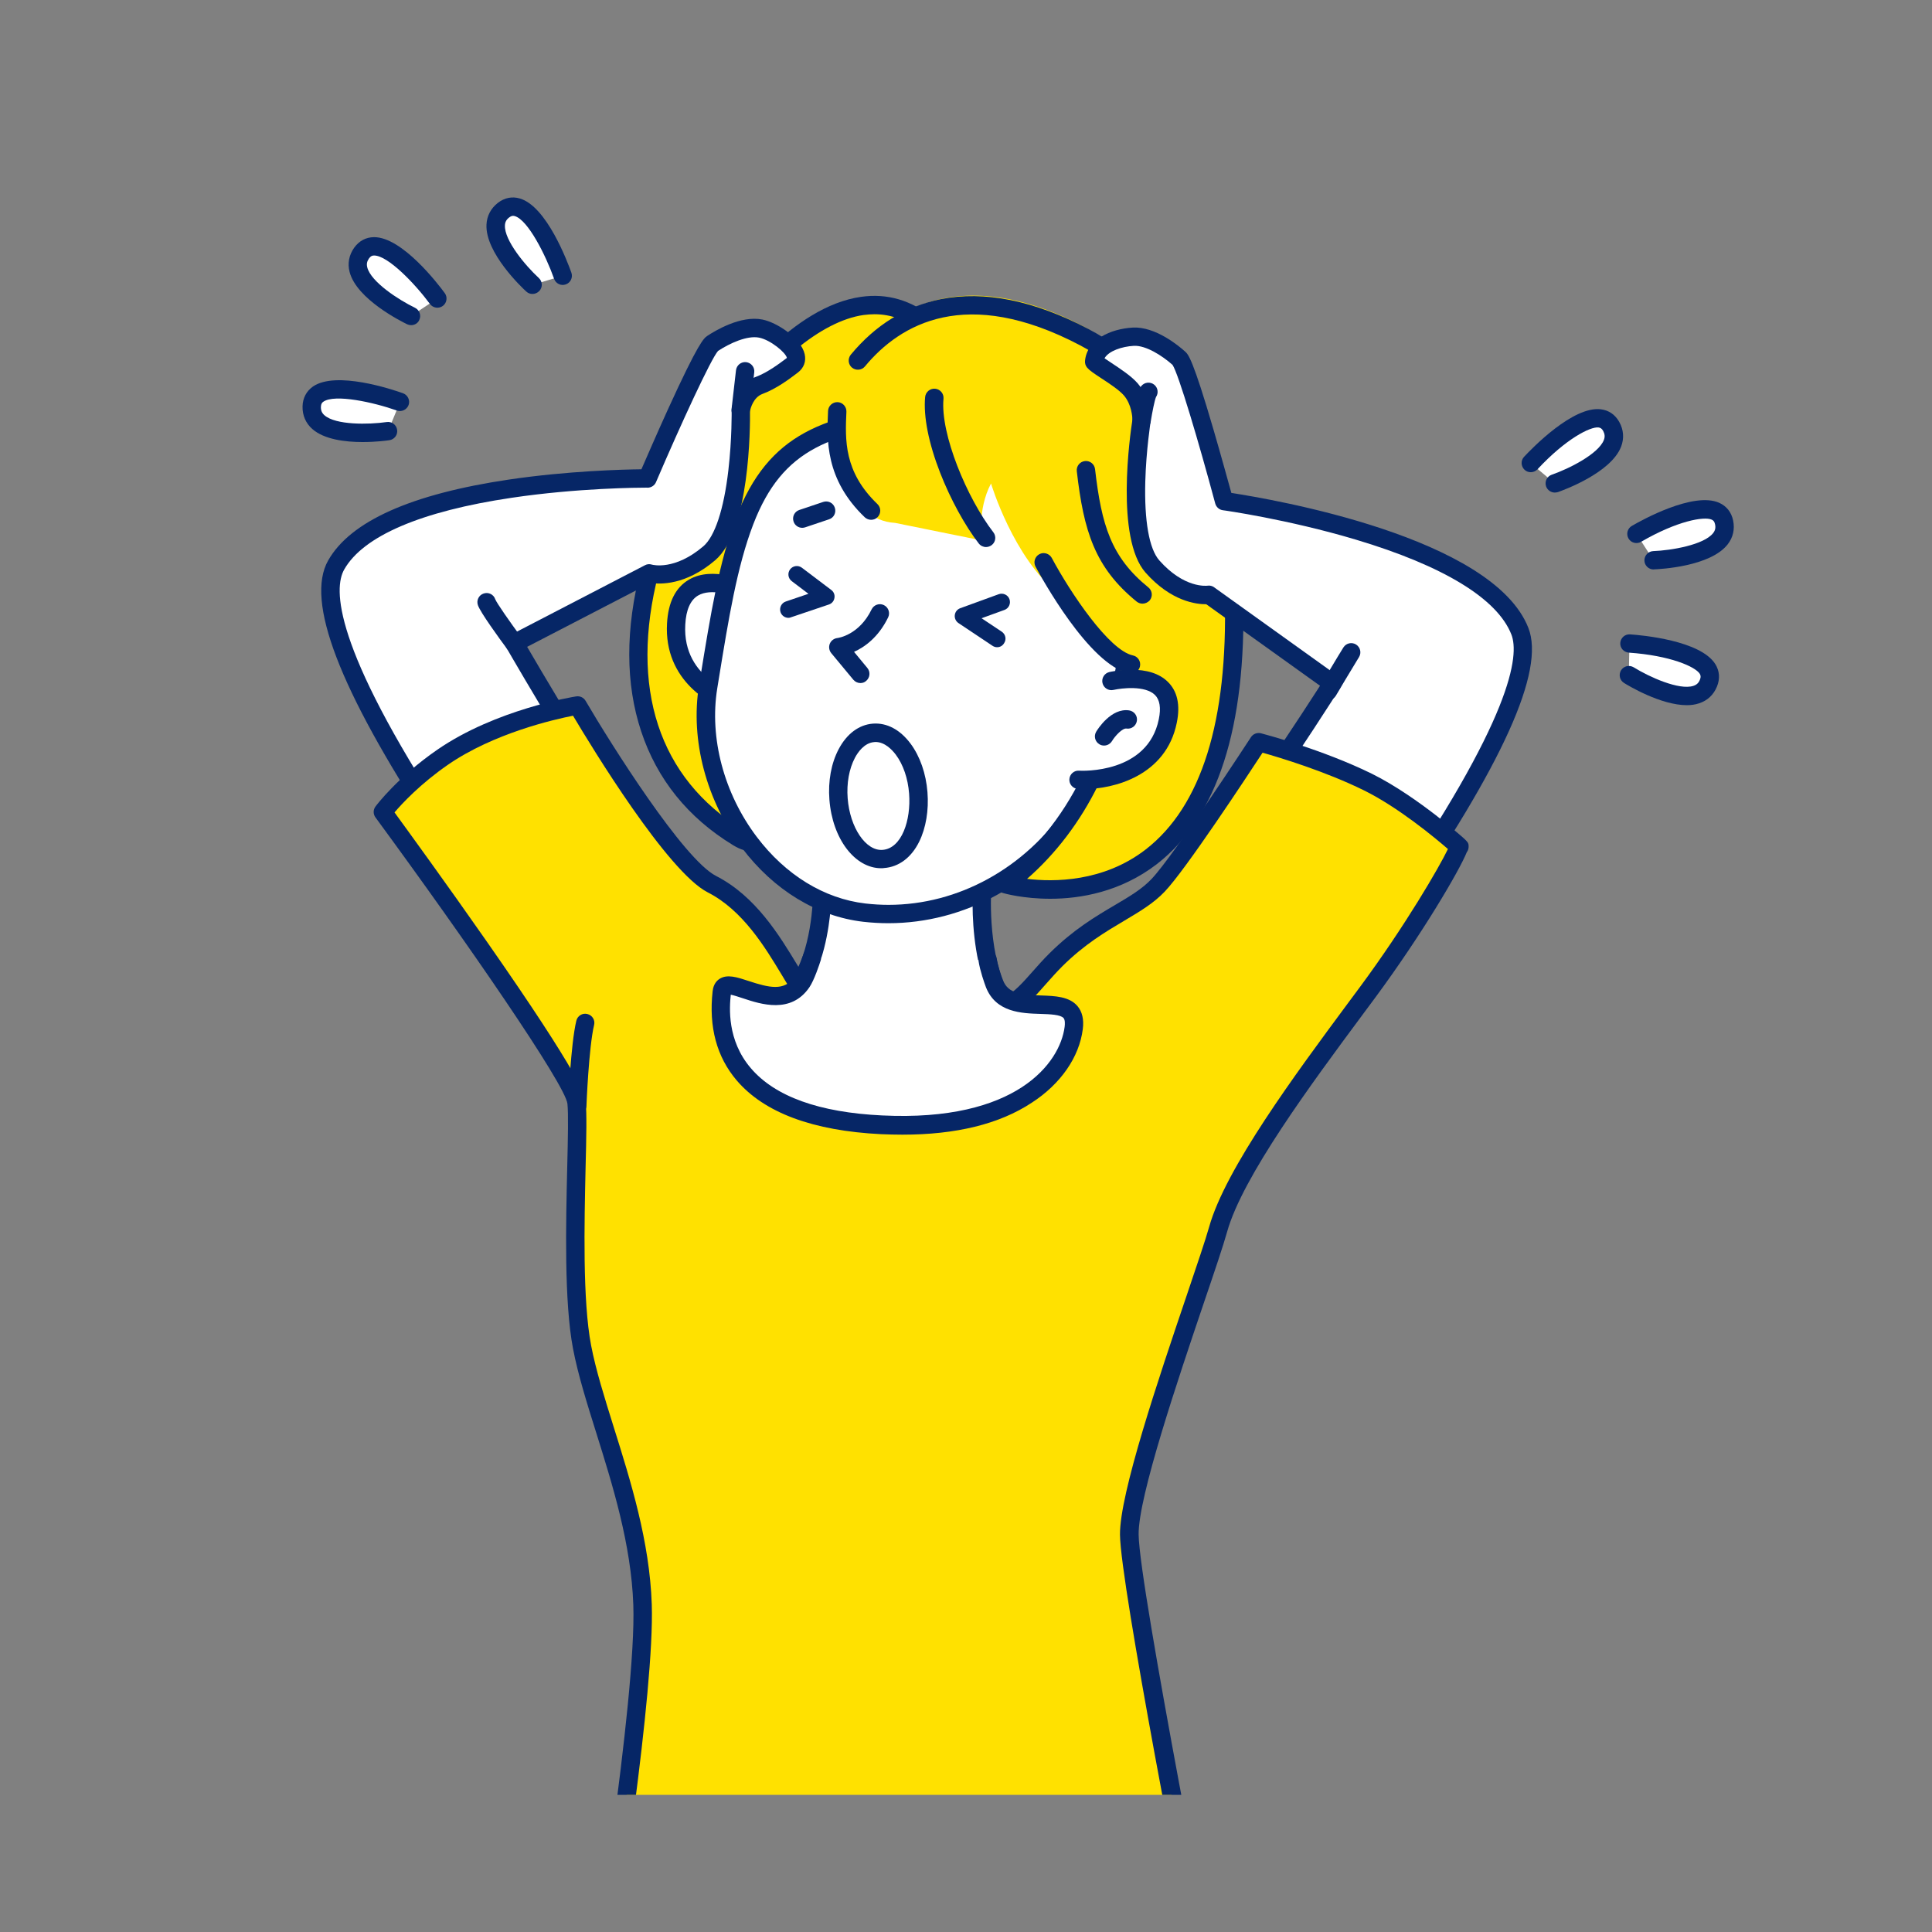 <?xml version="1.0" encoding="UTF-8"?>
<!-- Generator: Adobe Illustrator 27.7.0, SVG Export Plug-In . SVG Version: 6.00 Build 0)  -->
<svg xmlns="http://www.w3.org/2000/svg" xmlns:xlink="http://www.w3.org/1999/xlink" version="1.1" id="レイヤー_1" x="0px" y="0px" width="200px" height="200px" viewBox="0 0 200 200" style="enable-background:new 0 0 200 200;" xml:space="preserve">
<rect x="0" y="0" width="200" height="200" fill="#808080" stroke="none"/>
<style type="text/css">
	.st0{clip-path:url(#SVGID_00000069360146143476977770000005988692647535490450_);}
	.st1{fill:#FFFFFF;}
	.st2{fill:#062666;}
	.st3{fill:#FFE100;}
</style>
<g>
	<g>
		<defs>
			<rect id="SVGID_1_" x="9" y="14.2" width="182" height="171.6"></rect>
		</defs>
		<clipPath id="SVGID_00000045615134304292167530000004986174923941011109_">
			<use xlink:href="#SVGID_1_" style="overflow:visible;"></use>
		</clipPath>
		<g style="clip-path:url(#SVGID_00000045615134304292167530000004986174923941011109_);">
			<g>
				<path class="st1" d="M113.21,107.84c0,0-8.73-1.77-10.26-5.94c-1.77-4.79-1.23-10.55-1.23-10.55s-4.37,2.07-9.02,2.24      c-4.65,0.17-7.58-0.75-7.58-0.75s-0.11,6.12-2.59,9.25c-2.85,3.6-10.23,1.26-10.23,1.26s0.56,13.66,18.73,13.9      C107.57,117.48,113.21,107.84,113.21,107.84z"></path>
				<path class="st2" d="M91.58,118.22c-0.18,0-0.37,0-0.56,0c-5.4-0.07-12.73-1.42-16.94-7.45c-2.54-3.63-2.72-7.22-2.72-7.37      c-0.01-0.31,0.13-0.61,0.37-0.79c0.25-0.19,0.57-0.24,0.86-0.15c1.88,0.59,7.2,1.58,9.19-0.95c2.25-2.84,2.38-8.62,2.38-8.68      c0.01-0.3,0.15-0.58,0.39-0.75c0.24-0.18,0.55-0.23,0.84-0.14c0.03,0.01,2.86,0.87,7.26,0.7c4.41-0.16,8.61-2.13,8.65-2.15      c0.31-0.15,0.67-0.12,0.95,0.08c0.28,0.2,0.43,0.53,0.4,0.87c-0.01,0.06-0.5,5.61,1.17,10.13c1.11,3,7.28,4.87,9.56,5.33      c0.3,0.06,0.55,0.26,0.68,0.54c0.12,0.28,0.11,0.6-0.05,0.87c-0.06,0.11-1.56,2.62-5.17,5.1      C105.65,115.62,100.06,118.22,91.58,118.22z M73.45,104.63c0.26,1.24,0.86,3.19,2.24,5.12c3.02,4.26,8.19,6.47,15.36,6.56      c8.23,0.11,13.59-2.33,16.64-4.4c1.91-1.29,3.18-2.61,3.91-3.49c-2.67-0.73-8.24-2.64-9.55-6.19c-1.28-3.46-1.41-7.33-1.36-9.43      c-1.71,0.65-4.75,1.62-7.96,1.73c-3.08,0.11-5.43-0.23-6.74-0.5c-0.17,2.02-0.74,6.14-2.72,8.65      C80.86,105.74,75.91,105.16,73.45,104.63z"></path>
			</g>
			<g>
				<path class="st3" d="M99.62,35.94c0,0-1.18-0.24-3.64-2.29c-7.34-6.09-16.33,2.4-21.63,10.26c-2.74,4.06-5.03,7.26-7.08,15.21      c-3.13,12.15,0.12,22.06,9.13,27.56c5.52,3.37,5.46-11.03,5.46-11.03s-4.33-5.91-3.51-10.55c0.83-4.64,2.46-7.47,8.64-13.03      C93.18,46.52,98.26,40.05,99.62,35.94z"></path>
				<path class="st2" d="M77.95,88.15c-0.58,0-1.27-0.17-2.05-0.65c-4.68-2.85-7.88-6.82-9.53-11.8      c-1.63-4.92-1.64-10.58-0.03-16.81c2.02-7.82,4.29-11.18,6.92-15.07l0.3-0.44c2.34-3.47,8.55-11.65,15.57-12.65      c2.72-0.39,5.23,0.35,7.46,2.19c2.05,1.7,3.12,2.05,3.24,2.09c0.27,0.04,0.49,0.2,0.63,0.44c0.15,0.24,0.16,0.53,0.07,0.79      c-1.4,4.22-6.58,10.87-12.89,16.54c-6.27,5.64-7.6,8.3-8.34,12.49c-0.74,4.18,3.3,9.77,3.34,9.83c0.12,0.16,0.18,0.36,0.18,0.56      c0,0.1,0,2.5-0.37,5.15c-0.54,3.83-1.54,6.11-3.07,6.97C79.01,87.98,78.54,88.15,77.95,88.15z M90.53,32.53      c-0.37,0-0.75,0.03-1.14,0.08c-4.35,0.62-9.69,5.05-14.27,11.84l-0.3,0.44c-2.64,3.9-4.72,6.98-6.65,14.48      c-3.05,11.81,0.04,21.22,8.71,26.51c0.95,0.58,1.38,0.33,1.55,0.24c1.68-0.95,2.45-6.41,2.47-10.16      c-0.86-1.24-4.29-6.56-3.49-11.02c0.91-5.1,2.91-8.15,8.94-13.57c5.67-5.1,10.37-10.94,12.04-14.9      c-0.67-0.34-1.68-0.96-3.03-2.09C93.87,33.14,92.28,32.53,90.53,32.53z"></path>
			</g>
			<g>
				<path class="st1" d="M77,61.12c0,0-6.62-3.2-7,3.48c-0.38,6.68,6.47,8.31,6.47,8.31"></path>
				<path class="st2" d="M76.47,73.86c-0.07,0-0.15-0.01-0.22-0.03c-2.64-0.63-7.54-3.37-7.2-9.29c0.12-2.2,0.88-3.72,2.26-4.53      c2.49-1.47,5.96,0.18,6.1,0.25c0.47,0.23,0.67,0.8,0.44,1.27c-0.23,0.47-0.8,0.67-1.27,0.44c-0.75-0.36-2.98-1.11-4.32-0.32      c-0.79,0.47-1.24,1.48-1.32,3c-0.33,5.79,5.5,7.27,5.75,7.33c0.51,0.12,0.82,0.64,0.7,1.15C77.29,73.57,76.9,73.86,76.47,73.86z      "></path>
			</g>
			<g>
				<path class="st1" d="M77.09,53.93c-1.8,4.67-2.67,10.35-3.78,17.19c-1.69,10.39,5.83,22.15,16.16,23.36      c8.5,1,16.82-3.17,21.77-10.48c3.31-4.88,6.41-16.43,5.73-23.14c-0.68-6.71-10.71-19.19-20.88-18.18      C85.9,43.7,80.34,45.49,77.09,53.93z"></path>
				<path class="st2" d="M91.97,95.57c-0.87,0-1.74-0.05-2.62-0.15c-4.79-0.56-9.25-3.28-12.55-7.65      c-3.69-4.89-5.35-11.18-4.44-16.81l0.15-0.92c1.04-6.38,1.93-11.9,3.68-16.45c3.37-8.74,9.06-10.78,19.78-11.85      c10.83-1.08,21.21,11.93,21.92,19.03c0.74,7.26-2.62,18.94-5.89,23.77C107.31,91.5,99.8,95.57,91.97,95.57z M97.27,43.57      c-0.37,0-0.73,0.02-1.1,0.05C86.04,44.64,81,46.41,77.98,54.27l0,0c-1.68,4.37-2.56,9.79-3.58,16.07l-0.15,0.92      c-0.83,5.13,0.69,10.87,4.08,15.36c2.98,3.95,6.98,6.41,11.26,6.91c0.8,0.09,1.6,0.14,2.39,0.14c7.2,0,14.12-3.77,18.48-10.21      c3.07-4.54,6.25-15.82,5.57-22.51C115.41,54.9,106.51,43.57,97.27,43.57z M77.09,53.93L77.09,53.93L77.09,53.93z"></path>
			</g>
			<g>
				<path class="st1" d="M91.1,63.49c-1.56,3.22-4.31,3.5-4.31,3.5l2.29,2.76"></path>
				<path class="st2" d="M89.07,70.71c-0.27,0-0.54-0.12-0.73-0.34l-2.29-2.76c-0.22-0.27-0.28-0.64-0.15-0.97      c0.13-0.32,0.43-0.55,0.78-0.59c0.08-0.01,2.26-0.3,3.55-2.97c0.23-0.47,0.8-0.67,1.27-0.44c0.47,0.23,0.67,0.8,0.44,1.27      c-1,2.06-2.44,3.08-3.53,3.57l1.38,1.67c0.33,0.4,0.28,1-0.13,1.34C89.5,70.64,89.29,70.71,89.07,70.71z"></path>
			</g>
			<path class="st3" d="M87.82,40.07c-1.48,7-0.21,13.76,4.84,14.06l8.99,1.82c0,0-0.52-3.14,0.94-5.9c0,0,2.31,7.71,6.95,11.38     c2.62,2.07,6.35,7.75,6.51,7.58c-0.51,7.76-5.91,18.78-11.29,22.41c0,0,6.12,0.15,10.06-0.8c7.2-1.75,13.43-9.79,12.68-30.4     c-0.31-8.52-5.72-21.37-15.42-26.47C98.3,26.53,89.29,33.06,87.82,40.07z"></path>
			<path class="st2" d="M118.27,62.49c-0.21,0-0.42-0.07-0.6-0.21c-4.34-3.53-5.49-7.31-6.2-13.5c-0.06-0.52,0.31-0.99,0.84-1.05     c0.52-0.06,0.99,0.31,1.05,0.84c0.67,5.8,1.66,9.11,5.52,12.24c0.41,0.33,0.47,0.93,0.14,1.34     C118.82,62.37,118.54,62.49,118.27,62.49z"></path>
			<path class="st2" d="M90.18,53.81c-0.24,0-0.47-0.09-0.66-0.26c-4.11-3.94-3.93-8.03-3.8-11.01c0.02-0.52,0.47-0.93,0.99-0.91     c0.52,0.02,0.93,0.47,0.91,0.99c-0.13,2.91-0.28,6.21,3.21,9.56c0.38,0.36,0.39,0.96,0.03,1.34     C90.68,53.72,90.43,53.81,90.18,53.81z"></path>
			<path class="st2" d="M108.72,93.04c-2.76,0-4.71-0.54-4.88-0.59c-0.35-0.1-0.61-0.39-0.67-0.74c-0.06-0.36,0.08-0.72,0.37-0.93     c3.46-2.57,6.37-6.14,8.43-10.34c0.23-0.47,0.8-0.67,1.27-0.44c0.47,0.23,0.67,0.8,0.44,1.27c-1.86,3.79-4.38,7.11-7.36,9.71     c2.74,0.33,7.9,0.35,12.29-3.05c5.76-4.47,8.51-13.27,8.18-26.16c-0.13-5.06-1.59-10.36-4.1-14.94     c-2.72-4.94-6.49-8.78-10.91-11.1c-11.76-6.17-18.59-2.21-22.24,2.2c-0.33,0.4-0.93,0.46-1.34,0.13     c-0.4-0.33-0.46-0.93-0.13-1.34c2.56-3.09,5.69-5.02,9.32-5.75c4.51-0.9,9.65,0.13,15.27,3.08c4.75,2.49,8.79,6.6,11.69,11.87     c2.66,4.84,4.2,10.45,4.34,15.8c0.35,13.54-2.66,22.87-8.93,27.73C116,92.34,111.84,93.04,108.72,93.04z"></path>
			<path class="st2" d="M117.08,69.73c-0.07,0-0.13-0.01-0.2-0.02c-4.14-0.88-9.12-10.01-9.68-11.05c-0.25-0.46-0.07-1.04,0.39-1.29     c0.46-0.25,1.04-0.07,1.29,0.39c1.94,3.62,5.93,9.57,8.4,10.09c0.51,0.11,0.84,0.61,0.73,1.13     C117.92,69.42,117.52,69.73,117.08,69.73z"></path>
			<path class="st2" d="M102.07,56.63c-0.28,0-0.56-0.13-0.75-0.37c-1.44-1.86-2.93-4.59-3.99-7.3c-1.2-3.07-1.75-5.86-1.56-7.86     c0.05-0.52,0.51-0.91,1.04-0.86c0.52,0.05,0.91,0.51,0.86,1.04c-0.34,3.65,2.44,10.3,5.16,13.82c0.32,0.41,0.25,1.01-0.17,1.33     C102.48,56.56,102.27,56.63,102.07,56.63z"></path>
			<g>
				<path class="st1" d="M115.05,70.5c0,0,7.01-1.64,5.84,4.14c-1.33,6.56-9.25,6.09-9.25,6.09"></path>
				<path class="st2" d="M112.17,81.69c-0.2,0-0.4-0.01-0.58-0.02c-0.52-0.03-0.92-0.48-0.89-1c0.03-0.52,0.48-0.93,1-0.89      c0.29,0.02,7.11,0.33,8.26-5.33c0.24-1.17,0.1-2.01-0.4-2.51c-1.02-1-3.44-0.71-4.29-0.52c-0.51,0.12-1.02-0.2-1.14-0.71      c-0.12-0.51,0.2-1.02,0.71-1.14c0.04-0.01,1-0.23,2.18-0.24c1.7-0.02,3,0.4,3.86,1.24c1,0.97,1.32,2.4,0.94,4.25      C120.71,80.3,115.32,81.69,112.17,81.69z"></path>
			</g>
			<g>
				<path class="st1" d="M114.29,76.23c0,0,1.17-1.94,2.46-1.75"></path>
				<path class="st2" d="M114.29,77.18c-0.17,0-0.34-0.04-0.49-0.14c-0.45-0.27-0.59-0.85-0.32-1.3c0.15-0.25,1.55-2.48,3.41-2.2      c0.52,0.08,0.88,0.56,0.8,1.08c-0.08,0.52-0.56,0.88-1.08,0.8c-0.4-0.06-1.15,0.72-1.5,1.3      C114.92,77.02,114.61,77.18,114.29,77.18z"></path>
			</g>
			<g>
				
					<ellipse transform="matrix(0.997 -0.077 0.077 0.997 -6.043 7.205)" class="st1" cx="90.92" cy="82.39" rx="4.14" ry="6.55"></ellipse>
				<path class="st2" d="M91.22,89.88c-2.72,0-5.05-3.04-5.36-7.1c-0.15-1.92,0.19-3.78,0.96-5.23c0.84-1.59,2.1-2.53,3.54-2.64      c1.44-0.11,2.82,0.62,3.9,2.07c0.98,1.32,1.6,3.1,1.75,5.02c0.15,1.89-0.16,3.71-0.85,5.12c-0.81,1.65-2.11,2.63-3.65,2.74      C91.4,89.88,91.31,89.88,91.22,89.88z M90.63,76.81c-0.04,0-0.09,0-0.13,0.01c-1.03,0.08-1.7,1.06-2,1.63      c-0.6,1.14-0.87,2.63-0.75,4.19c0.23,3.03,1.88,5.47,3.61,5.34c1.99-0.15,2.96-3.08,2.75-5.83c-0.12-1.57-0.61-3-1.38-4.03      C92.35,77.62,91.6,76.81,90.63,76.81z"></path>
			</g>
			<g>
				<path class="st1" d="M59.9,105.31c0,0-30.28-37.69-25.11-46.82s32.23-8.96,32.23-8.96s5.69-13.27,6.72-13.96      c1.03-0.69,3.27-1.9,5-1.55c1.72,0.34,4.72,2.72,3.27,3.79c-0.49,0.37-1.97,1.55-3.43,2.09c-1.63,0.6-1.91,2.57-1.91,2.57      s0.17,11.89-3.27,14.82c-3.45,2.93-6.2,2.07-6.2,2.07l-13.96,7.24c0,0,11.55,19.99,14.82,22.92L59.9,105.31z"></path>
				<path class="st2" d="M59.9,106.26c-0.29,0-0.56-0.13-0.74-0.36c-0.08-0.09-7.68-9.58-14.55-20.06      C35.09,71.31,31.6,62.2,33.97,58.02c2.3-4.06,8.6-6.88,18.74-8.38c6.1-0.9,11.82-1.04,13.69-1.06c0.48-1.1,1.57-3.62,2.73-6.17      c3.21-7.05,3.74-7.4,4.09-7.64c0.77-0.51,3.45-2.15,5.71-1.69c1.5,0.3,4,1.93,4.37,3.58c0.17,0.75-0.09,1.44-0.71,1.91      l-0.16,0.12c-0.67,0.51-2.06,1.56-3.5,2.09c-0.94,0.35-1.23,1.48-1.29,1.76c0.02,1.64-0.01,12.4-3.61,15.46      c-3.04,2.59-5.68,2.5-6.68,2.34l-12.78,6.62c3.53,6.06,11.67,19.62,14.13,21.83c0.32,0.29,0.41,0.76,0.21,1.14l-8.16,15.8      c-0.15,0.29-0.43,0.48-0.75,0.51C59.96,106.26,59.93,106.26,59.9,106.26z M66.95,50.48c-0.75,0-7.13,0.03-13.98,1.05      c-9.38,1.39-15.38,3.96-17.34,7.43c-1.1,1.94-1.19,7.88,10.57,25.84c5.43,8.28,11.32,15.94,13.54,18.77l7.17-13.88      c-3.86-4.25-14.03-21.84-14.48-22.62c-0.13-0.22-0.16-0.49-0.09-0.74c0.07-0.25,0.24-0.46,0.47-0.58l13.96-7.24      c0.22-0.12,0.48-0.14,0.72-0.06c0.08,0.02,2.35,0.63,5.31-1.89c1.2-1.02,2.13-3.82,2.6-7.88c0.38-3.24,0.34-6.18,0.34-6.21      c0-0.05,0-0.1,0.01-0.15c0.01-0.1,0.39-2.53,2.53-3.32c1.18-0.44,2.46-1.41,3.01-1.82l0.17-0.13c-0.11-0.54-1.7-1.87-2.89-2.1      c-1.22-0.24-3.03,0.58-4.24,1.38c-0.73,0.82-3.82,7.51-6.42,13.58c-0.15,0.35-0.49,0.57-0.88,0.58      C67.02,50.48,66.99,50.48,66.95,50.48z"></path>
			</g>
			<g>
				<path class="st1" d="M128,115.45c0,0,33.15-40.32,29.34-50.1c-3.81-9.78-30.62-13.47-30.62-13.47s-3.73-13.95-4.66-14.78      c-0.93-0.83-2.97-2.34-4.73-2.25c-1.76,0.1-3.93,0.89-4.07,2.59c0.44,0.5,2.84,1.75,3.79,2.86c1.15,1.33,1.12,3.2,1.12,3.2      s-1.87,11.75,1.12,15.14c2.99,3.39,5.85,2.93,5.85,2.93l12.78,9.16c0,0-14.17,22.16-17.83,24.59L128,115.45z"></path>
				<path class="st2" d="M128,116.4c-0.05,0-0.1,0-0.15-0.01c-0.33-0.05-0.61-0.28-0.74-0.59l-7.89-20.12      c-0.16-0.42-0.01-0.89,0.36-1.14c2.75-1.83,12.82-16.95,17.07-23.55l-11.78-8.44c-1.01,0.01-3.63-0.28-6.28-3.27      c-3.14-3.55-1.61-14.26-1.36-15.84c-0.01-0.28-0.09-1.59-0.89-2.51c-0.48-0.56-1.55-1.26-2.33-1.77      c-0.79-0.52-1.21-0.8-1.46-1.09c-0.17-0.19-0.25-0.45-0.23-0.7c0.19-2.21,2.63-3.33,4.96-3.46c2.31-0.12,4.73,1.87,5.41,2.49      c0.31,0.28,0.78,0.7,2.95,8.14c0.78,2.68,1.51,5.34,1.83,6.49c4.2,0.64,27.07,4.54,30.75,13.98c1.73,4.43-2.64,14.11-13.34,29.6      c-7.75,11.2-16.07,21.34-16.15,21.44C128.55,116.27,128.28,116.4,128,116.4z M121.25,95.63l7.04,17.95      c2.45-3.05,8.93-11.23,15.04-20.07c13.34-19.3,13.95-25.71,13.13-27.82c-1.45-3.71-7.02-7.11-16.11-9.83      c-7.03-2.1-13.69-3.04-13.76-3.04c-0.38-0.05-0.69-0.33-0.79-0.7c-1.71-6.37-3.81-13.44-4.42-14.35c-1.08-0.96-2.76-2.03-4-1.97      c-1.25,0.07-2.61,0.53-3.04,1.29c0.21,0.15,0.48,0.32,0.7,0.47c0.92,0.61,2.07,1.36,2.73,2.12c1.37,1.59,1.35,3.75,1.35,3.84      c0,0.04,0,0.09-0.01,0.13c0,0.03-0.46,2.93-0.55,6.19c-0.11,4.08,0.4,6.98,1.45,8.17c2.57,2.91,4.9,2.63,4.99,2.62      c0.25-0.04,0.49,0.02,0.69,0.17l12.78,9.16c0.41,0.29,0.52,0.86,0.25,1.28C137.34,73.42,125.6,91.71,121.25,95.63z       M121.37,37.74L121.37,37.74L121.37,37.74z"></path>
			</g>
			<g>
				<path class="st3" d="M84.6,104.05c-2.28-0.85-4.6-9.31-10.92-12.52c-4.37-2.23-13.9-18.5-13.9-18.5s-8.04,1.26-13.96,5.34      c-4.06,2.8-6.2,5.69-6.2,5.69s19.71,26.83,20.05,30.1c0.34,3.27-0.8,18.04,0.57,25.28s5.92,16.66,6.26,26.66      c0.34,10-4.65,40.5-4.65,40.5h63.42c0,0-8.33-42.11-8.39-47.74c-0.06-5.63,7.81-26.66,9.19-31.6      c1.79-6.4,10.17-17.35,15.51-24.59c5.34-7.24,9.25-14.19,9.42-15.05c0.49,0.44-4.62-4.29-9.42-6.66      c-5.13-2.53-11.32-4.14-11.32-4.14s-7.99,12.29-10.4,14.82c-2.41,2.53-6.29,3.45-10.57,7.7c-1.95,1.93-3.21,3.96-4.94,4.71      C98.85,106.46,89.54,105.89,84.6,104.05z"></path>
				<path class="st2" d="M125.28,207.55H61.85c-0.28,0-0.54-0.12-0.72-0.33c-0.18-0.21-0.26-0.49-0.21-0.77      c0.05-0.3,4.98-30.53,4.64-40.32c-0.22-6.26-2.14-12.38-3.83-17.78c-0.98-3.12-1.9-6.06-2.41-8.73      c-0.93-4.86-0.74-12.93-0.6-18.83c0.07-2.93,0.13-5.47,0.02-6.53c-0.21-1.96-10.39-16.73-19.87-29.64      c-0.25-0.34-0.25-0.79,0-1.13c0.09-0.12,2.29-3.05,6.43-5.9c6.03-4.15,14.01-5.45,14.35-5.5c0.39-0.06,0.77,0.12,0.97,0.46      c2.61,4.46,10.13,16.41,13.51,18.13c4.1,2.09,6.58,6.2,8.39,9.19c0.87,1.44,1.85,3.07,2.43,3.29l0,0      c4.88,1.82,13.91,2.27,19.05,0.02c0.97-0.42,1.85-1.43,2.88-2.59c0.55-0.62,1.12-1.27,1.78-1.92c2.46-2.44,4.74-3.79,6.76-4.98      c1.51-0.89,2.81-1.66,3.79-2.7c2.32-2.44,10.21-14.56,10.29-14.68c0.22-0.34,0.64-0.5,1.04-0.4c0.26,0.07,6.34,1.66,11.5,4.2      c2.44,1.21,4.94,3,6.61,4.29c0.94,0.73,1.72,1.38,2.21,1.8c0.37,0.31,0.62,0.53,0.8,0.7c0.01,0.01,0.01,0.01,0.02,0.02      l0.02,0.02l0,0c0.31,0.3,0.34,0.44,0.33,0.74c-0.01,0.2-0.07,0.39-0.19,0.54c-0.78,1.94-4.64,8.5-9.45,15.02      c-0.44,0.6-0.9,1.22-1.38,1.86c-5.23,7.05-12.39,16.71-13.98,22.42c-0.39,1.4-1.26,3.98-2.37,7.24      c-2.72,8.04-6.83,20.19-6.79,24.09c0.06,5.48,8.29,47.15,8.37,47.57c0.06,0.28-0.02,0.57-0.2,0.79      C125.83,207.42,125.56,207.55,125.28,207.55z M62.97,205.65h61.15c-1.36-6.9-8.13-41.58-8.18-46.78      c-0.04-4.22,3.96-16.07,6.89-24.72c1.05-3.11,1.96-5.79,2.34-7.14c1.69-6.05,8.97-15.87,14.28-23.04      c0.48-0.64,0.94-1.26,1.38-1.86c4.68-6.34,8.18-12.38,9.06-14.22c-1.34-1.16-5.15-4.33-8.71-6.08      c-4.02-1.98-8.77-3.41-10.48-3.89c-1.64,2.5-7.96,12.11-10.13,14.38c-1.16,1.22-2.57,2.05-4.2,3.02      c-1.92,1.14-4.1,2.43-6.39,4.7c-0.61,0.61-1.16,1.23-1.69,1.83c-1.12,1.28-2.18,2.48-3.54,3.08c-5.64,2.47-15.14,2-20.47,0.02      l0,0c-1.2-0.45-2.12-1.97-3.39-4.09c-1.69-2.8-4-6.64-7.62-8.48c-4.16-2.12-12.03-15.06-13.95-18.29      c-1.98,0.39-8.21,1.81-12.94,5.07c-2.85,1.97-4.74,4-5.54,4.94c1.31,1.8,5.4,7.42,9.47,13.25      c10.08,14.43,10.25,16.1,10.32,16.72c0.12,1.18,0.07,3.65-0.01,6.77c-0.13,5.81-0.32,13.77,0.57,18.43      c0.49,2.56,1.4,5.45,2.36,8.52c1.73,5.52,3.7,11.77,3.92,18.28C67.77,175.08,63.87,200.01,62.97,205.65z"></path>
			</g>
			<g>
				<path class="st1" d="M84.06,99.12c-0.3,0.96-0.74,2.1-1.06,2.58c-2.59,3.79-8.02-1.36-8.28,0.98      c-0.23,2.07-1.6,12.9,16.55,13.79c14.13,0.69,19.3-5.52,19.88-10c0.57-4.47-6.57-0.43-8.2-4.56c-0.2-0.5-0.59-1.68-0.71-2.51"></path>
				<path class="st2" d="M93.42,117.46c-0.72,0-1.45-0.02-2.2-0.05c-7.07-0.35-12.1-2.22-14.96-5.57c-2.07-2.43-2.9-5.53-2.49-9.22      l0.01-0.06c0.08-0.69,0.43-1.05,0.71-1.23c0.79-0.51,1.82-0.17,3,0.22c2.13,0.7,3.71,1.08,4.73-0.41      c0.22-0.33,0.61-1.28,0.94-2.33c0.16-0.5,0.69-0.78,1.19-0.62c0.5,0.16,0.78,0.69,0.62,1.19c-0.15,0.48-0.69,2.1-1.18,2.82      c-1.9,2.79-5.03,1.76-6.89,1.14c-0.41-0.13-0.93-0.31-1.25-0.37c-0.14,1.32-0.4,4.71,2.07,7.6c2.5,2.94,7.08,4.59,13.6,4.9      c13.9,0.68,18.41-5.44,18.89-9.17c0.04-0.31,0.05-0.72-0.11-0.91c-0.31-0.36-1.41-0.4-2.39-0.43c-1.95-0.06-4.61-0.15-5.64-2.75      c-0.16-0.42-0.62-1.72-0.77-2.72c-0.07-0.52,0.29-1,0.8-1.08c0.52-0.07,1,0.29,1.08,0.8c0.1,0.69,0.44,1.75,0.66,2.29      c0.53,1.34,1.84,1.48,3.93,1.55c1.44,0.05,2.92,0.1,3.77,1.1c0.49,0.58,0.68,1.38,0.55,2.39c-0.37,2.91-2.3,5.68-5.28,7.61      C103.45,116.37,98.95,117.46,93.42,117.46z"></path>
			</g>
			<path class="st2" d="M81.62,63.96c-0.36,0-0.7-0.23-0.82-0.59c-0.15-0.45,0.09-0.95,0.54-1.1l2.35-0.8l-1.73-1.31     c-0.38-0.29-0.46-0.83-0.17-1.22c0.29-0.38,0.83-0.46,1.22-0.17l3.04,2.3c0.26,0.19,0.39,0.51,0.33,0.83     c-0.05,0.32-0.27,0.58-0.58,0.68l-3.91,1.32C81.8,63.94,81.71,63.96,81.62,63.96z"></path>
			<path class="st2" d="M103.22,67c-0.17,0-0.33-0.05-0.48-0.15l-3.52-2.35c-0.27-0.18-0.42-0.5-0.38-0.83     c0.04-0.33,0.26-0.6,0.57-0.71l3.98-1.45c0.45-0.16,0.95,0.07,1.11,0.52c0.16,0.45-0.07,0.95-0.52,1.11l-2.37,0.86l2.09,1.39     c0.4,0.27,0.51,0.8,0.24,1.2C103.77,66.87,103.5,67,103.22,67z"></path>
			<g>
				<line class="st1" x1="83.05" y1="53.69" x2="85.52" y2="52.86"></line>
				<path class="st2" d="M83.05,54.64c-0.4,0-0.77-0.25-0.9-0.65c-0.17-0.5,0.1-1.04,0.6-1.2l2.47-0.83c0.5-0.17,1.04,0.1,1.2,0.6      c0.17,0.5-0.1,1.04-0.6,1.2l-2.47,0.83C83.25,54.62,83.15,54.64,83.05,54.64z"></path>
			</g>
			<g>
				<line class="st1" x1="76.68" y1="42.46" x2="77.14" y2="38.44"></line>
				<path class="st2" d="M76.68,43.41c-0.04,0-0.07,0-0.11-0.01c-0.52-0.06-0.9-0.53-0.84-1.05l0.46-4.02      c0.06-0.52,0.53-0.9,1.05-0.84c0.52,0.06,0.9,0.53,0.84,1.05l-0.46,4.02C77.57,43.06,77.15,43.41,76.68,43.41z"></path>
			</g>
			<g>
				<path class="st1" d="M118.18,43.5c0,0,0.4-2.57,0.7-2.95"></path>
				<path class="st2" d="M118.18,44.46c-0.05,0-0.1,0-0.15-0.01c-0.52-0.08-0.87-0.57-0.79-1.08c0.44-2.82,0.77-3.24,0.9-3.4      c0.33-0.41,0.93-0.48,1.34-0.15c0.39,0.31,0.47,0.87,0.19,1.28c-0.14,0.31-0.39,1.56-0.55,2.56      C119.05,44.12,118.64,44.46,118.18,44.46z M119.62,41.14C119.62,41.14,119.62,41.14,119.62,41.14      C119.62,41.14,119.62,41.14,119.62,41.14z"></path>
			</g>
			<path class="st2" d="M59.77,115.38c-0.01,0-0.03,0-0.04,0c-0.52-0.02-0.93-0.46-0.91-0.99c0.01-0.25,0.25-6.25,0.84-8.72     c0.12-0.51,0.63-0.83,1.14-0.7c0.51,0.12,0.83,0.63,0.7,1.14c-0.55,2.3-0.79,8.29-0.79,8.35     C60.7,114.98,60.28,115.38,59.77,115.38z"></path>
			<path class="st2" d="M53.24,67.54c-0.29,0-0.58-0.13-0.76-0.38c-0.82-1.11-2.76-3.77-3.01-4.52c-0.17-0.5,0.1-1.04,0.6-1.2     c0.5-0.17,1.04,0.1,1.2,0.6c0.16,0.4,1.54,2.38,2.73,3.99c0.31,0.42,0.22,1.02-0.2,1.33C53.63,67.48,53.44,67.54,53.24,67.54z"></path>
			<path class="st2" d="M137.45,72.49c-0.16,0-0.33-0.04-0.48-0.13c-0.45-0.27-0.6-0.85-0.33-1.3c0.08-0.13,1.85-3.12,2.43-4.04     c0.28-0.44,0.86-0.58,1.31-0.3c0.44,0.28,0.58,0.86,0.3,1.31c-0.56,0.9-2.39,3.97-2.4,4C138.09,72.32,137.78,72.49,137.45,72.49z     "></path>
			<g>
				<g>
					<path class="st1" d="M58.25,28.55c0,0-3.19-9.05-6.13-6.79c-2.94,2.26,3,7.73,3,7.73"></path>
					<path class="st2" d="M55.12,30.43c-0.23,0-0.46-0.08-0.64-0.25c-0.44-0.4-4.25-4-4.12-6.92c0.04-0.91,0.45-1.69,1.18-2.26       c0.69-0.53,1.48-0.69,2.28-0.45c2.78,0.82,4.92,6.54,5.33,7.68c0.17,0.49-0.08,1.04-0.58,1.21c-0.49,0.18-1.04-0.08-1.21-0.58       c-0.87-2.45-2.7-6.09-4.07-6.49c-0.17-0.05-0.34-0.05-0.58,0.14c-0.29,0.22-0.43,0.48-0.44,0.83       c-0.07,1.54,2.12,4.16,3.51,5.44c0.39,0.36,0.41,0.96,0.05,1.34C55.63,30.33,55.37,30.43,55.12,30.43z"></path>
				</g>
				<g>
					<path class="st1" d="M45.28,30.9c0,0-5.7-7.73-7.85-4.71c-2.15,3.02,5.13,6.51,5.13,6.51"></path>
					<path class="st2" d="M42.56,33.66c-0.14,0-0.28-0.03-0.41-0.09c-0.53-0.26-5.23-2.58-5.96-5.42c-0.23-0.88-0.06-1.75,0.47-2.5       c0.51-0.71,1.21-1.09,2.05-1.1c0.01,0,0.02,0,0.02,0c2.9,0,6.6,4.82,7.31,5.79c0.31,0.42,0.22,1.02-0.2,1.33       c-0.42,0.31-1.02,0.22-1.33-0.2c-1.54-2.09-4.35-5.02-5.78-5.02c0,0-0.01,0-0.01,0c-0.18,0-0.34,0.05-0.52,0.3       c-0.21,0.3-0.27,0.58-0.18,0.93c0.38,1.5,3.24,3.36,4.94,4.18c0.47,0.23,0.67,0.8,0.44,1.27       C43.26,33.46,42.92,33.66,42.56,33.66z"></path>
				</g>
				<g>
					<path class="st1" d="M41.42,41.61c0,0-9.05-3.21-9.14,0.49s7.89,2.53,7.89,2.53"></path>
					<path class="st2" d="M37.53,45.76c-1.78,0-3.96-0.26-5.2-1.35c-0.68-0.6-1.03-1.41-1.01-2.34c0.02-0.87,0.4-1.58,1.08-2.06       c2.39-1.64,8.18,0.29,9.32,0.7c0.49,0.18,0.75,0.72,0.58,1.21c-0.18,0.49-0.72,0.75-1.21,0.58c-2.45-0.87-6.43-1.73-7.61-0.92       c-0.15,0.1-0.25,0.23-0.26,0.54c-0.01,0.37,0.1,0.63,0.37,0.87c1.16,1.02,4.56,0.97,6.44,0.7c0.52-0.08,1,0.28,1.08,0.8       c0.08,0.52-0.28,1-0.8,1.08C40.05,45.61,38.92,45.76,37.53,45.76z"></path>
				</g>
			</g>
			<g>
				<g>
					<path class="st1" d="M158.45,47.94c0,0,6.54-7.03,8.33-3.79c1.79,3.24-5.83,5.89-5.83,5.89"></path>
					<path class="st2" d="M160.95,50.99c-0.39,0-0.76-0.25-0.9-0.64c-0.17-0.5,0.09-1.04,0.59-1.21c1.79-0.62,4.83-2.15,5.39-3.59       c0.13-0.33,0.1-0.62-0.07-0.94c-0.15-0.27-0.3-0.33-0.48-0.36c-0.85-0.1-3.38,1.17-6.32,4.33c-0.36,0.38-0.96,0.41-1.34,0.05       c-0.38-0.36-0.41-0.96-0.05-1.34c0.82-0.88,5.07-5.28,7.95-4.92c0.83,0.1,1.49,0.56,1.91,1.32c0.45,0.81,0.51,1.69,0.19,2.54       c-1.05,2.73-5.98,4.51-6.54,4.71C161.16,50.97,161.05,50.99,160.95,50.99z"></path>
				</g>
				<g>
					<path class="st1" d="M169.4,55.26c0,0,8.3-4.82,9.07-1.19c0.77,3.63-7.3,3.93-7.3,3.93"></path>
					<path class="st2" d="M171.18,58.95c-0.51,0-0.93-0.4-0.95-0.91c-0.02-0.52,0.39-0.97,0.91-0.99c1.89-0.07,5.25-0.65,6.2-1.86       c0.22-0.28,0.28-0.56,0.2-0.92c-0.06-0.3-0.19-0.41-0.35-0.48c-0.79-0.35-3.58,0.13-7.31,2.3c-0.45,0.26-1.04,0.11-1.3-0.35       c-0.26-0.45-0.11-1.04,0.35-1.3c1.04-0.61,6.39-3.57,9.04-2.39c0.76,0.34,1.26,0.97,1.44,1.82c0.19,0.91,0,1.76-0.56,2.48       c-1.8,2.31-7.03,2.57-7.63,2.59C171.2,58.95,171.19,58.95,171.18,58.95z"></path>
				</g>
				<g>
					<path class="st1" d="M168.68,66.63c0,0,9.58,0.66,8.18,4.09c-1.39,3.43-8.25-0.82-8.25-0.82"></path>
					<path class="st2" d="M174.62,73c-2.7,0-6.07-2.03-6.5-2.3c-0.45-0.28-0.58-0.86-0.31-1.31c0.28-0.45,0.86-0.58,1.31-0.31       c1.61,1,4.71,2.4,6.18,1.92c0.34-0.11,0.55-0.31,0.68-0.65c0.11-0.28,0.07-0.44-0.02-0.6c-0.46-0.73-3.04-1.89-7.35-2.19       c-0.52-0.04-0.92-0.49-0.88-1.01c0.04-0.52,0.49-0.92,1.01-0.88c1.2,0.08,7.29,0.62,8.83,3.08c0.44,0.71,0.5,1.51,0.17,2.32       c-0.35,0.86-0.99,1.46-1.86,1.74C175.5,72.94,175.07,73,174.62,73z"></path>
				</g>
			</g>
		</g>
	</g>
</g>
</svg>

